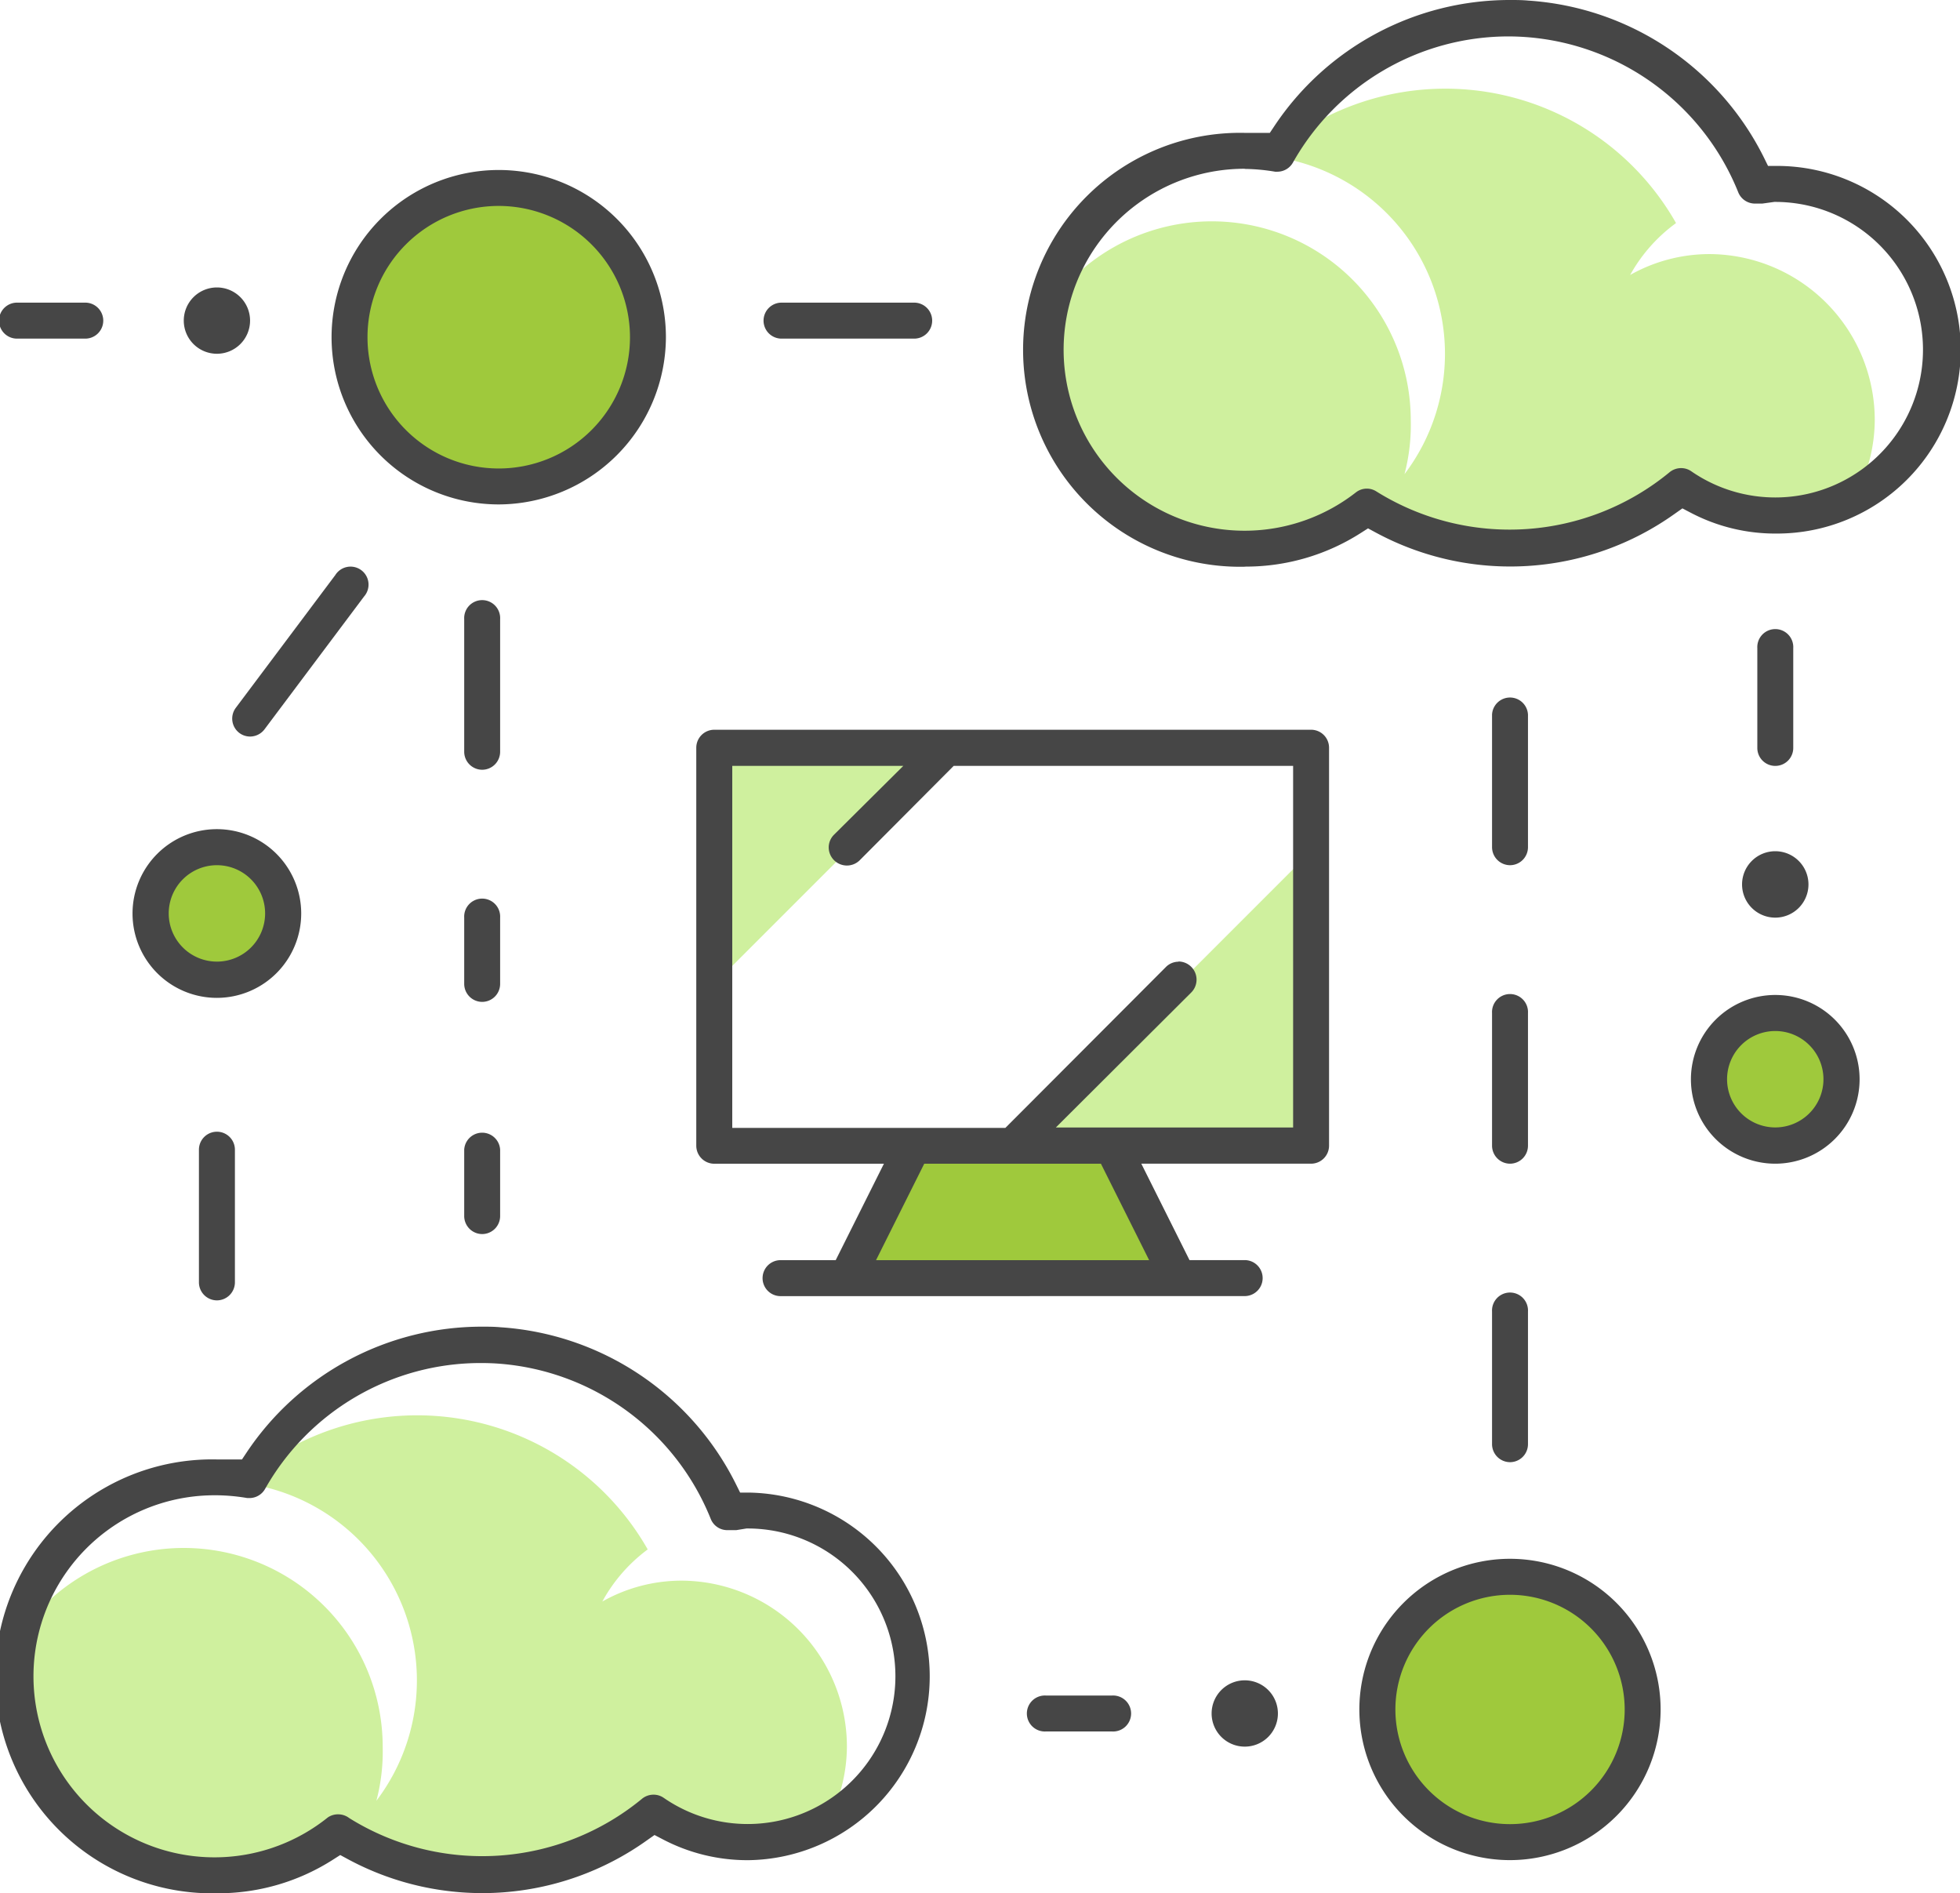 <svg xmlns="http://www.w3.org/2000/svg" viewBox="0 0 366.03 353.49"><defs><style>.cls-1{fill:#9fc93c;}.cls-2{fill:#cff09e;}.cls-3{fill:#464646;}</style></defs><title>kpi-2100</title><g id="Layer_2" data-name="Layer 2"><g id="Layer_2-2" data-name="Layer 2"><path class="cls-1" d="M306.77,319.93A24.77,24.77,0,1,1,282,295.16a24.77,24.77,0,0,1,24.77,24.77Z"/><path class="cls-1" d="M343.92,202.28a12.39,12.39,0,1,1-12.39-12.38,12.39,12.39,0,0,1,12.39,12.38Z"/><path class="cls-1" d="M220.08,239.43H158.16l12.38-24.77h37.15Z"/><path class="cls-2" d="M244.85,214.66V158.93l-55.73,55.73Z"/><path class="cls-2" d="M133.39,140.36V183.7l43.34-43.34Z"/><path class="cls-2" d="M158.16,326.12a31,31,0,0,0-31-31,30.09,30.09,0,0,0-14.68,3.9,30,30,0,0,1,8.48-9.73A49.53,49.53,0,0,0,49.8,273c-.93,1.36-1.92,2.73-2.73,4.15a37.15,37.15,0,0,1,23.22,59.07,36.15,36.15,0,0,0,1.18-10.09A37.15,37.15,0,0,0,4.78,303.64,37.09,37.09,0,0,0,63.3,343a49.52,49.52,0,0,0,58.7-3.84,30.92,30.92,0,0,0,17.58,5.51,30.09,30.09,0,0,0,14.68-3.9,30.16,30.16,0,0,0,3.9-14.67Z"/><path class="cls-1" d="M121,63A27.86,27.86,0,1,1,93.14,35.1,27.86,27.86,0,0,1,121,63Z"/><path class="cls-1" d="M52.89,171.32a12.38,12.38,0,1,1-12.38-12.39,12.38,12.38,0,0,1,12.38,12.39Z"/><path class="cls-2" d="M350.11,78.44a31,31,0,0,0-31-31,30.2,30.2,0,0,0-14.68,3.9A29.94,29.94,0,0,1,313,41.65a49.54,49.54,0,0,0-71.21-16.34c-.93,1.36-1.92,2.73-2.72,4.15a37.16,37.16,0,0,1,23.22,59.07,36.14,36.14,0,0,0,1.17-10.09A37.15,37.15,0,0,0,196.73,56a37.09,37.09,0,0,0,58.52,39.38A49.52,49.52,0,0,0,314,91.5,30.94,30.94,0,0,0,331.53,97a30.09,30.09,0,0,0,14.68-3.9,30.16,30.16,0,0,0,3.9-14.67Z"/><path class="cls-3" d="M238.65,319.93a6.19,6.19,0,1,1-6.19-6.2,6.19,6.19,0,0,1,6.19,6.2Z"/><path class="cls-3" d="M46.7,59.86a6.19,6.19,0,1,1-6.19-6.19,6.19,6.19,0,0,1,6.19,6.19Z"/><path class="cls-3" d="M337.73,165.13a6.2,6.2,0,1,1-6.2-6.2,6.2,6.2,0,0,1,6.2,6.2Z"/><path class="cls-3" d="M40.52,353.49a40.51,40.51,0,1,1,0-81h4.67l.84-1.26a52.8,52.8,0,0,1,44-23.53c1.13,0,2.28,0,3.41.11a53,53,0,0,1,44,29.3l.78,1.57h1.75a34.32,34.32,0,0,1-.17,68.63h-.28a34,34,0,0,1-15.74-3.89l-1.55-.81-1.42,1A52.89,52.89,0,0,1,65,347.14l-1.46-.79-1.41.9a39.84,39.84,0,0,1-21.43,6.24Zm-.45-74.31a33.8,33.8,0,1,0,21.15,60.15,3.34,3.34,0,0,1,1.89-.58,3.4,3.4,0,0,1,2,.62l.14.1a46.93,46.93,0,0,0,54.57-3.56,3.4,3.4,0,0,1,2.22-.83,3.31,3.31,0,0,1,1.92.6,27.59,27.59,0,1,0,15.67-50.3h-.22l-1.92.31h-1.07l-.17,0-.41,0a3.32,3.32,0,0,1-3.11-2.1,46.39,46.39,0,0,0-39.82-29c-1-.07-2.09-.1-3.12-.1A46.2,46.2,0,0,0,49.5,278a3.36,3.36,0,0,1-2.92,1.7l-.39,0a36.09,36.09,0,0,0-5.65-.52Z"/><path class="cls-3" d="M232.47,105.81a40.51,40.51,0,1,1,0-81h4.67l.84-1.26A52.8,52.8,0,0,1,282,0c1.13,0,2.28,0,3.41.11a53.05,53.05,0,0,1,44,29.3l.77,1.57h1.75a34.32,34.32,0,0,1-.16,68.64h-.29a33.94,33.94,0,0,1-15.74-3.89l-1.55-.81-1.42,1a52.89,52.89,0,0,1-55.83,3.52l-1.46-.79-1.41.9a39.84,39.84,0,0,1-21.43,6.24Zm-.06-74.3a33.79,33.79,0,1,0,20.81,60.42,3.3,3.3,0,0,1,3.84-.16,47,47,0,0,0,54.66-3.54,3.4,3.4,0,0,1,2.22-.83,3.31,3.31,0,0,1,1.92.6,27.59,27.59,0,1,0,15.67-50.3h-.19l-2.23.31h-1.38a3.36,3.36,0,0,1-3.11-2.1,46.38,46.38,0,0,0-39.81-29c-1-.07-2.09-.11-3.12-.11a46.21,46.21,0,0,0-40.24,23.56,3.35,3.35,0,0,1-2.92,1.7l-.39,0a36,36,0,0,0-5.64-.52Z"/><path class="cls-3" d="M282,347.3a28.13,28.13,0,1,1,28.12-28.13A28.16,28.16,0,0,1,282,347.3Zm0-49.54a21.41,21.41,0,1,0,21.41,21.41A21.43,21.43,0,0,0,282,297.76Z"/><path class="cls-3" d="M93.15,94.18A31.22,31.22,0,1,1,124.36,63,31.34,31.34,0,0,1,93.15,94.18Zm0-55.73A24.51,24.51,0,1,0,117.65,63,24.54,24.54,0,0,0,93.14,38.45Z"/><path class="cls-3" d="M282,161.54a3.37,3.37,0,0,1-3.36-3.36V133.41a3.36,3.36,0,0,1,6.71,0v24.77A3.36,3.36,0,0,1,282,161.54Z"/><path class="cls-3" d="M282,217.27a3.37,3.37,0,0,1-3.36-3.36V189.14a3.36,3.36,0,1,1,6.71,0v24.77A3.36,3.36,0,0,1,282,217.27Z"/><path class="cls-3" d="M282,273a3.37,3.37,0,0,1-3.36-3.36V244.87a3.36,3.36,0,1,1,6.71,0v24.77A3.36,3.36,0,0,1,282,273Z"/><path class="cls-3" d="M90.05,143.72a3.37,3.37,0,0,1-3.36-3.36V115.59a3.36,3.36,0,1,1,6.71,0v24.77A3.36,3.36,0,0,1,90.05,143.72Z"/><path class="cls-3" d="M90.05,187.06a3.37,3.37,0,0,1-3.36-3.36V171.32a3.36,3.36,0,1,1,6.71,0V183.7A3.36,3.36,0,0,1,90.05,187.06Z"/><path class="cls-3" d="M90.05,230.41a3.37,3.37,0,0,1-3.36-3.36V214.66a3.36,3.36,0,0,1,6.71,0v12.39A3.36,3.36,0,0,1,90.05,230.41Z"/><path class="cls-3" d="M145.77,63.22a3.36,3.36,0,0,1,0-6.71h24.77a3.36,3.36,0,1,1,0,6.71Z"/><path class="cls-3" d="M195.31,323.28a3.36,3.36,0,1,1,0-6.71h12.38a3.36,3.36,0,1,1,0,6.71Z"/><path class="cls-3" d="M3.36,63.22a3.36,3.36,0,1,1,0-6.71H15.74a3.36,3.36,0,1,1,0,6.71Z"/><path class="cls-3" d="M331.53,217.27a15.75,15.75,0,1,1,15.75-15.74A15.76,15.76,0,0,1,331.53,217.27Zm0-24.77a9,9,0,1,0,9,9A9,9,0,0,0,331.53,192.5Z"/><path class="cls-3" d="M331.53,143a3.35,3.35,0,0,1-3.35-3.36V121a3.36,3.36,0,1,1,6.71,0V139.6A3.35,3.35,0,0,1,331.53,143Z"/><path class="cls-3" d="M40.51,186.31a15.75,15.75,0,1,1,15.74-15.75A15.76,15.76,0,0,1,40.51,186.31Zm0-24.77a9,9,0,1,0,9,9A9,9,0,0,0,40.51,161.54Z"/><path class="cls-3" d="M40.51,242.79a3.37,3.37,0,0,1-3.36-3.36V214.66a3.36,3.36,0,0,1,6.72,0v24.77A3.37,3.37,0,0,1,40.51,242.79Z"/><path class="cls-3" d="M46.7,137.52a3.36,3.36,0,0,1-2-.67,3.36,3.36,0,0,1-.66-4.7l18.57-24.77a3.36,3.36,0,1,1,5.37,4L49.39,136.18A3.4,3.4,0,0,1,46.7,137.52Z"/><path class="cls-3" d="M145.77,242a3.36,3.36,0,0,1,0-6.72h10.3l9-18H133.39a3.37,3.37,0,0,1-3.36-3.36V139.6a3.36,3.36,0,0,1,3.36-3.35H244.85a3.35,3.35,0,0,1,3.35,3.35v74.31a3.36,3.36,0,0,1-3.35,3.36H213.14l9,18h10.3a3.36,3.36,0,0,1,0,6.72Zm17.83-6.72h51l-9-18h-33Zm56.48-55.76a3.39,3.39,0,0,1,2.39,5.78l-25.29,25.21h44.31V143H178.1l-17.55,17.62a3.4,3.4,0,0,1-5.79-2.4,3.36,3.36,0,0,1,1-2.38L168.69,143H136.75v67.59h51l29.94-30A3.35,3.35,0,0,1,220.08,179.56Z"/></g></g></svg>